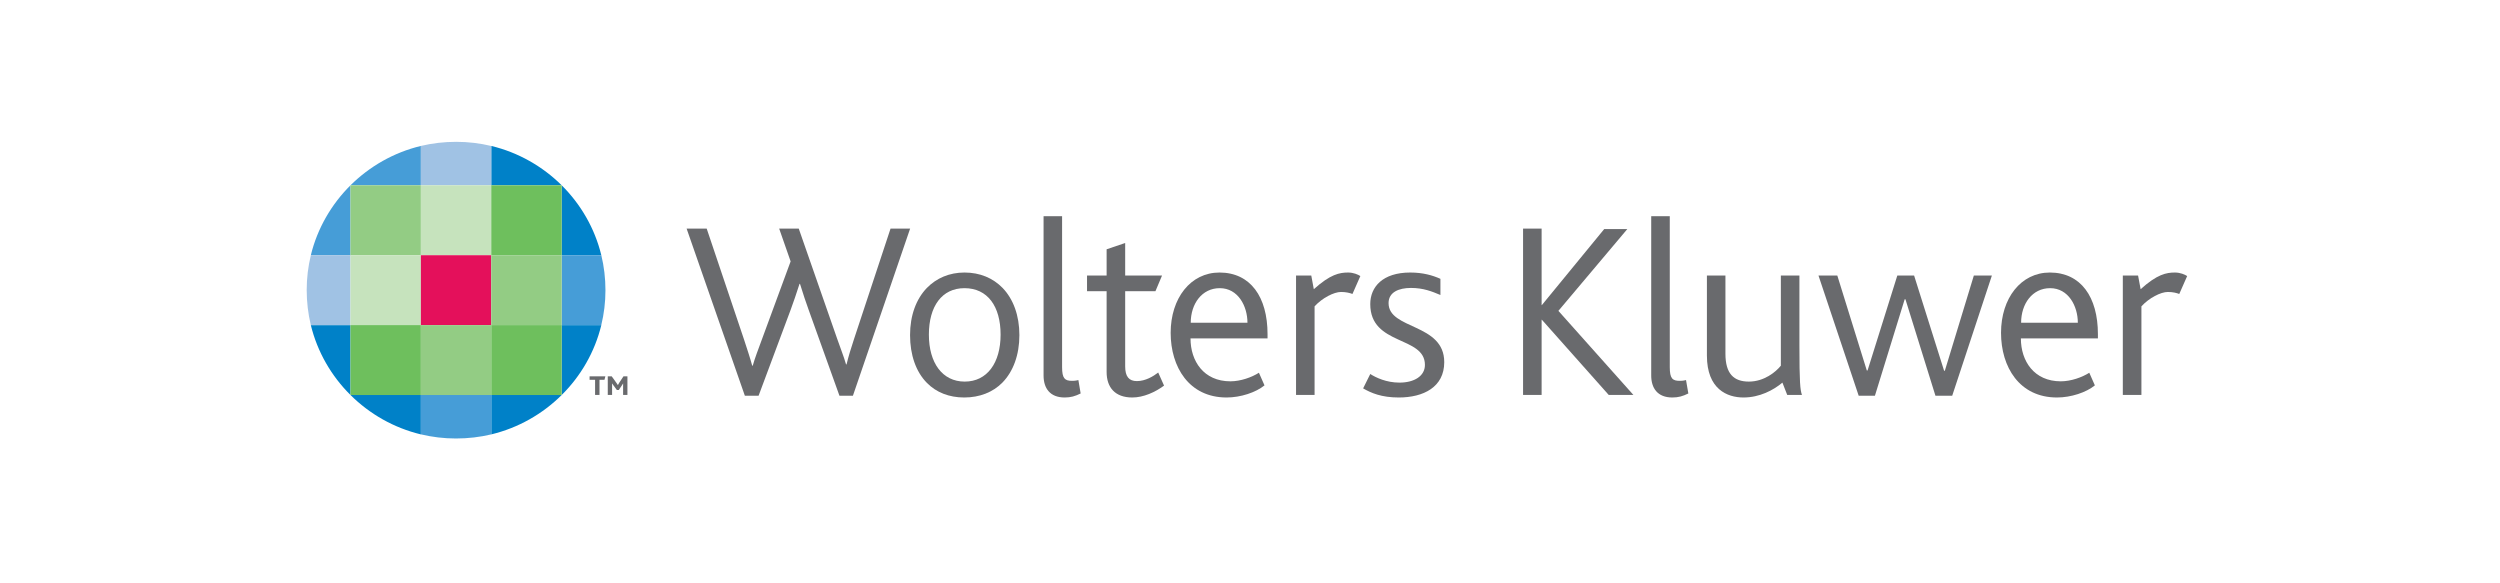 <?xml version="1.0" encoding="UTF-8"?>
<svg xmlns="http://www.w3.org/2000/svg" xmlns:xlink="http://www.w3.org/1999/xlink" width="343" zoomAndPan="magnify" viewBox="0 0 257.25 60" height="80" preserveAspectRatio="xMidYMid meet" version="1.0">
  <path fill="#469dd7" d="M 43.309 19.066 L 43.309 15.016 C 40.52 15.688 38.031 17.121 36.066 19.066 L 43.309 19.066 " fill-opacity="1" fill-rule="nonzero"></path>
  <path fill="#0081c8" d="M 50.551 19.066 L 50.551 15.016 C 53.34 15.688 55.832 17.121 57.797 19.066 L 50.551 19.066 " fill-opacity="1" fill-rule="nonzero"></path>
  <path fill="#a0c2e4" d="M 46.945 14.594 C 45.695 14.594 44.473 14.738 43.309 15.016 L 43.309 19.066 L 50.551 19.066 L 50.551 15.02 C 49.391 14.742 48.188 14.594 46.945 14.594 " fill-opacity="1" fill-rule="nonzero"></path>
  <path fill="#0081c8" d="M 50.551 40.648 L 50.551 44.699 C 53.34 44.027 55.832 42.598 57.797 40.648 L 50.551 40.648 " fill-opacity="1" fill-rule="nonzero"></path>
  <path fill="#0081c8" d="M 43.309 40.648 L 43.309 44.699 C 40.52 44.027 38.031 42.598 36.066 40.648 L 43.309 40.648 " fill-opacity="1" fill-rule="nonzero"></path>
  <path fill="#469dd7" d="M 46.918 45.121 C 48.168 45.121 49.391 44.977 50.551 44.699 L 50.551 40.648 L 43.309 40.648 L 43.309 44.695 C 44.473 44.973 45.672 45.121 46.918 45.121 " fill-opacity="1" fill-rule="nonzero"></path>
  <path fill="#0081c8" d="M 57.797 26.262 L 61.875 26.262 C 61.203 23.492 59.762 21.02 57.797 19.066 L 57.797 26.262 " fill-opacity="1" fill-rule="nonzero"></path>
  <path fill="#0081c8" d="M 57.797 33.453 L 61.875 33.453 C 61.203 36.223 59.762 38.699 57.797 40.648 L 57.797 33.453 " fill-opacity="1" fill-rule="nonzero"></path>
  <path fill="#469dd7" d="M 62.301 29.871 C 62.301 28.633 62.156 27.414 61.875 26.262 L 57.797 26.262 L 57.797 33.453 L 61.871 33.453 C 62.152 32.301 62.301 31.109 62.301 29.871 " fill-opacity="1" fill-rule="nonzero"></path>
  <path fill="#0081c8" d="M 36.066 33.453 L 31.984 33.453 C 32.66 36.223 34.102 38.699 36.066 40.648 L 36.066 33.453 " fill-opacity="1" fill-rule="nonzero"></path>
  <path fill="#469dd7" d="M 36.066 26.262 L 31.984 26.262 C 32.66 23.492 34.102 21.02 36.066 19.066 L 36.066 26.262 " fill-opacity="1" fill-rule="nonzero"></path>
  <path fill="#a0c2e4" d="M 31.559 29.844 C 31.559 31.086 31.707 32.301 31.984 33.453 L 36.066 33.453 L 36.066 26.262 L 31.988 26.262 C 31.707 27.414 31.559 28.609 31.559 29.844 " fill-opacity="1" fill-rule="nonzero"></path>
  <path fill="#93cc84" d="M 36.066 26.262 L 43.309 26.262 L 43.309 19.066 L 36.066 19.066 Z M 36.066 26.262 " fill-opacity="1" fill-rule="nonzero"></path>
  <path fill="#c6e3bd" d="M 36.066 33.453 L 43.309 33.453 L 43.309 26.262 L 36.066 26.262 Z M 36.066 33.453 " fill-opacity="1" fill-rule="nonzero"></path>
  <path fill="#6ebf5d" d="M 36.066 40.648 L 43.309 40.648 L 43.309 33.453 L 36.066 33.453 Z M 36.066 40.648 " fill-opacity="1" fill-rule="nonzero"></path>
  <path fill="#c6e3bd" d="M 43.309 26.262 L 50.551 26.262 L 50.551 19.066 L 43.309 19.066 Z M 43.309 26.262 " fill-opacity="1" fill-rule="nonzero"></path>
  <path fill="#e4105b" d="M 43.309 33.453 L 50.551 33.453 L 50.551 26.262 L 43.309 26.262 Z M 43.309 33.453 " fill-opacity="1" fill-rule="nonzero"></path>
  <path fill="#93cc84" d="M 43.309 40.648 L 50.551 40.648 L 50.551 33.453 L 43.309 33.453 Z M 43.309 40.648 " fill-opacity="1" fill-rule="nonzero"></path>
  <path fill="#6ebf5d" d="M 50.551 26.262 L 57.797 26.262 L 57.797 19.066 L 50.551 19.066 Z M 50.551 26.262 " fill-opacity="1" fill-rule="nonzero"></path>
  <path fill="#93cc84" d="M 50.551 33.453 L 57.797 33.453 L 57.797 26.262 L 50.551 26.262 Z M 50.551 33.453 " fill-opacity="1" fill-rule="nonzero"></path>
  <path fill="#6ebf5d" d="M 50.551 40.648 L 57.797 40.648 L 57.797 33.453 L 50.551 33.453 Z M 50.551 40.648 " fill-opacity="1" fill-rule="nonzero"></path>
  <path fill="#696a6d" d="M 87.766 40.719 L 86.379 40.719 L 83.211 31.887 C 82.949 31.16 82.637 30.25 82.32 29.211 L 82.27 29.211 C 81.957 30.223 81.641 31.082 81.355 31.887 L 78.059 40.719 L 76.645 40.719 L 70.652 23.523 L 72.719 23.523 L 76.566 34.953 C 76.879 35.914 77.168 36.773 77.402 37.629 L 77.457 37.629 C 77.691 36.797 78.031 35.941 78.371 35.004 L 81.355 26.898 L 80.176 23.523 L 82.191 23.523 L 86.141 34.848 C 86.48 35.836 86.824 36.668 87.059 37.5 L 87.109 37.5 C 87.32 36.641 87.555 35.863 87.867 34.926 L 91.637 23.523 L 93.652 23.523 L 87.766 40.719 " fill-opacity="1" fill-rule="nonzero"></path>
  <path fill="#696a6d" d="M 99.246 29.652 C 96.918 29.652 95.582 31.523 95.582 34.434 C 95.582 37.344 96.969 39.266 99.27 39.266 C 101.574 39.266 102.961 37.344 102.961 34.434 C 102.961 31.523 101.625 29.652 99.246 29.652 Z M 103.145 39.371 C 102.176 40.355 100.812 40.902 99.219 40.902 C 97.676 40.902 96.34 40.383 95.375 39.395 C 94.246 38.254 93.645 36.512 93.645 34.484 C 93.645 32.457 94.273 30.77 95.375 29.629 C 96.367 28.613 97.699 28.043 99.246 28.043 C 100.84 28.043 102.176 28.613 103.168 29.629 C 104.266 30.77 104.895 32.457 104.895 34.484 C 104.895 36.512 104.266 38.227 103.145 39.371 " fill-opacity="1" fill-rule="nonzero"></path>
  <path fill="#696a6d" d="M 109.555 40.902 C 108.035 40.902 107.383 39.941 107.383 38.641 L 107.383 22.25 L 109.289 22.25 L 109.289 37.785 C 109.289 38.953 109.578 39.188 110.312 39.188 C 110.441 39.188 110.652 39.188 110.965 39.109 L 111.199 40.488 C 110.625 40.773 110.18 40.902 109.555 40.902 " fill-opacity="1" fill-rule="nonzero"></path>
  <path fill="#696a6d" d="M 116.512 40.902 C 114.734 40.902 113.871 39.863 113.871 38.277 L 113.871 29.965 L 111.855 29.965 L 111.855 28.352 L 113.871 28.352 L 113.871 25.652 L 115.781 25.004 L 115.781 28.352 L 119.574 28.352 L 118.895 29.965 L 115.781 29.965 L 115.781 37.707 C 115.781 38.746 116.172 39.215 116.984 39.215 C 117.871 39.215 118.684 38.719 119.18 38.332 L 119.781 39.68 C 118.867 40.355 117.664 40.902 116.512 40.902 " fill-opacity="1" fill-rule="nonzero"></path>
  <path fill="#696a6d" d="M 125.512 29.652 C 123.68 29.652 122.527 31.262 122.527 33.211 L 128.363 33.211 C 128.363 31.496 127.395 29.652 125.512 29.652 Z M 122.504 34.824 C 122.504 37.16 123.863 39.238 126.609 39.238 C 127.656 39.238 128.809 38.824 129.543 38.355 L 130.117 39.656 C 129.227 40.383 127.656 40.902 126.219 40.902 C 122.344 40.902 120.461 37.758 120.461 34.25 C 120.461 30.691 122.504 28.043 125.484 28.043 C 128.68 28.043 130.43 30.562 130.43 34.383 C 130.43 34.512 130.43 34.668 130.43 34.824 L 122.504 34.824 " fill-opacity="1" fill-rule="nonzero"></path>
  <path fill="#696a6d" d="M 139.168 30.25 C 138.906 30.148 138.516 30.043 137.992 30.043 C 137.258 30.043 136.055 30.664 135.27 31.523 L 135.27 40.641 L 133.363 40.641 L 133.363 28.352 L 134.93 28.352 L 135.191 29.758 C 136.895 28.223 137.832 28.043 138.723 28.043 C 139.273 28.043 139.742 28.25 139.98 28.406 L 139.168 30.25 " fill-opacity="1" fill-rule="nonzero"></path>
  <path fill="#696a6d" d="M 143.93 40.902 C 142.148 40.902 141.078 40.434 140.266 39.965 L 141 38.484 C 141.574 38.852 142.648 39.371 144.008 39.371 C 145.527 39.371 146.625 38.695 146.625 37.551 C 146.625 34.535 141 35.602 141 31.289 C 141 29.523 142.281 28.043 145.109 28.043 C 146.414 28.043 147.41 28.328 148.219 28.691 L 148.219 30.355 C 147.355 29.992 146.469 29.629 145.188 29.629 C 143.93 29.629 142.883 30.07 142.883 31.188 C 142.883 33.938 148.613 33.238 148.613 37.266 C 148.613 39.836 146.469 40.902 143.93 40.902 " fill-opacity="1" fill-rule="nonzero"></path>
  <path fill="#696a6d" d="M 165.539 40.641 L 158.656 32.898 L 158.633 32.898 L 158.633 40.641 L 156.723 40.641 L 156.723 23.523 L 158.633 23.523 L 158.633 31.395 L 158.656 31.395 L 165.07 23.574 L 167.449 23.574 L 160.359 31.988 L 168.078 40.641 L 165.539 40.641 " fill-opacity="1" fill-rule="nonzero"></path>
  <path fill="#696a6d" d="M 172.082 40.902 C 170.562 40.902 169.91 39.941 169.91 38.641 L 169.91 22.25 L 171.82 22.25 L 171.82 37.785 C 171.82 38.953 172.105 39.188 172.84 39.188 C 172.969 39.188 173.18 39.188 173.492 39.109 L 173.73 40.488 C 173.152 40.773 172.707 40.902 172.082 40.902 " fill-opacity="1" fill-rule="nonzero"></path>
  <path fill="#696a6d" d="M 183.906 40.641 L 183.41 39.371 C 182.492 40.148 181.055 40.902 179.406 40.902 C 177.73 40.902 175.641 40.047 175.641 36.59 L 175.641 28.352 L 177.547 28.352 L 177.547 36.406 C 177.547 38.461 178.41 39.266 179.957 39.266 C 181.527 39.266 182.73 38.277 183.25 37.629 L 183.25 28.352 L 185.16 28.352 L 185.16 35.5 C 185.16 39.371 185.238 40.121 185.422 40.641 L 183.906 40.641 " fill-opacity="1" fill-rule="nonzero"></path>
  <path fill="#696a6d" d="M 200.883 40.719 L 199.156 40.719 L 196.07 30.797 L 195.992 30.797 L 192.93 40.719 L 191.258 40.719 L 187.121 28.352 L 189.059 28.352 L 192.094 38.121 L 192.172 38.121 L 195.234 28.352 L 196.961 28.352 L 200.047 38.148 L 200.125 38.148 L 203.109 28.352 L 204.965 28.352 L 200.883 40.719 " fill-opacity="1" fill-rule="nonzero"></path>
  <path fill="#696a6d" d="M 210.957 29.652 C 209.125 29.652 207.973 31.262 207.973 33.211 L 213.809 33.211 C 213.809 31.496 212.84 29.652 210.957 29.652 Z M 207.949 34.824 C 207.949 37.16 209.309 39.238 212.055 39.238 C 213.102 39.238 214.254 38.824 214.988 38.355 L 215.562 39.656 C 214.672 40.383 213.102 40.902 211.664 40.902 C 207.793 40.902 205.906 37.758 205.906 34.25 C 205.906 30.691 207.949 28.043 210.93 28.043 C 214.121 28.043 215.875 30.562 215.875 34.383 C 215.875 34.512 215.875 34.668 215.875 34.824 L 207.949 34.824 " fill-opacity="1" fill-rule="nonzero"></path>
  <path fill="#696a6d" d="M 224.246 30.25 C 223.984 30.148 223.594 30.043 223.07 30.043 C 222.336 30.043 221.133 30.664 220.352 31.523 L 220.352 40.641 L 218.438 40.641 L 218.438 28.352 L 220.008 28.352 L 220.27 29.758 C 221.973 28.223 222.914 28.043 223.801 28.043 C 224.352 28.043 224.824 28.25 225.059 28.406 L 224.246 30.25 " fill-opacity="1" fill-rule="nonzero"></path>
  <path fill="#696a6d" d="M 62.199 39.082 L 61.688 39.082 L 61.688 40.641 L 61.234 40.641 L 61.234 39.082 L 60.668 39.082 L 60.668 38.723 L 62.293 38.723 L 62.199 39.082 " fill-opacity="1" fill-rule="nonzero"></path>
  <path fill="#696a6d" d="M 64.117 40.641 L 64.117 39.664 C 64.117 39.594 64.117 39.516 64.121 39.457 L 64.117 39.457 C 64.102 39.496 64.02 39.609 63.988 39.66 L 63.672 40.133 L 63.477 40.133 L 63.117 39.645 C 63.074 39.586 63.031 39.531 62.988 39.457 L 62.984 39.457 C 62.984 39.52 62.984 39.598 62.984 39.648 L 62.984 40.641 L 62.539 40.641 L 62.539 38.723 L 62.945 38.723 L 63.426 39.395 C 63.484 39.477 63.531 39.543 63.578 39.621 L 63.582 39.621 C 63.617 39.551 63.664 39.469 63.723 39.379 L 64.156 38.723 L 64.562 38.723 L 64.562 40.641 L 64.117 40.641 " fill-opacity="1" fill-rule="nonzero"></path>
</svg>
